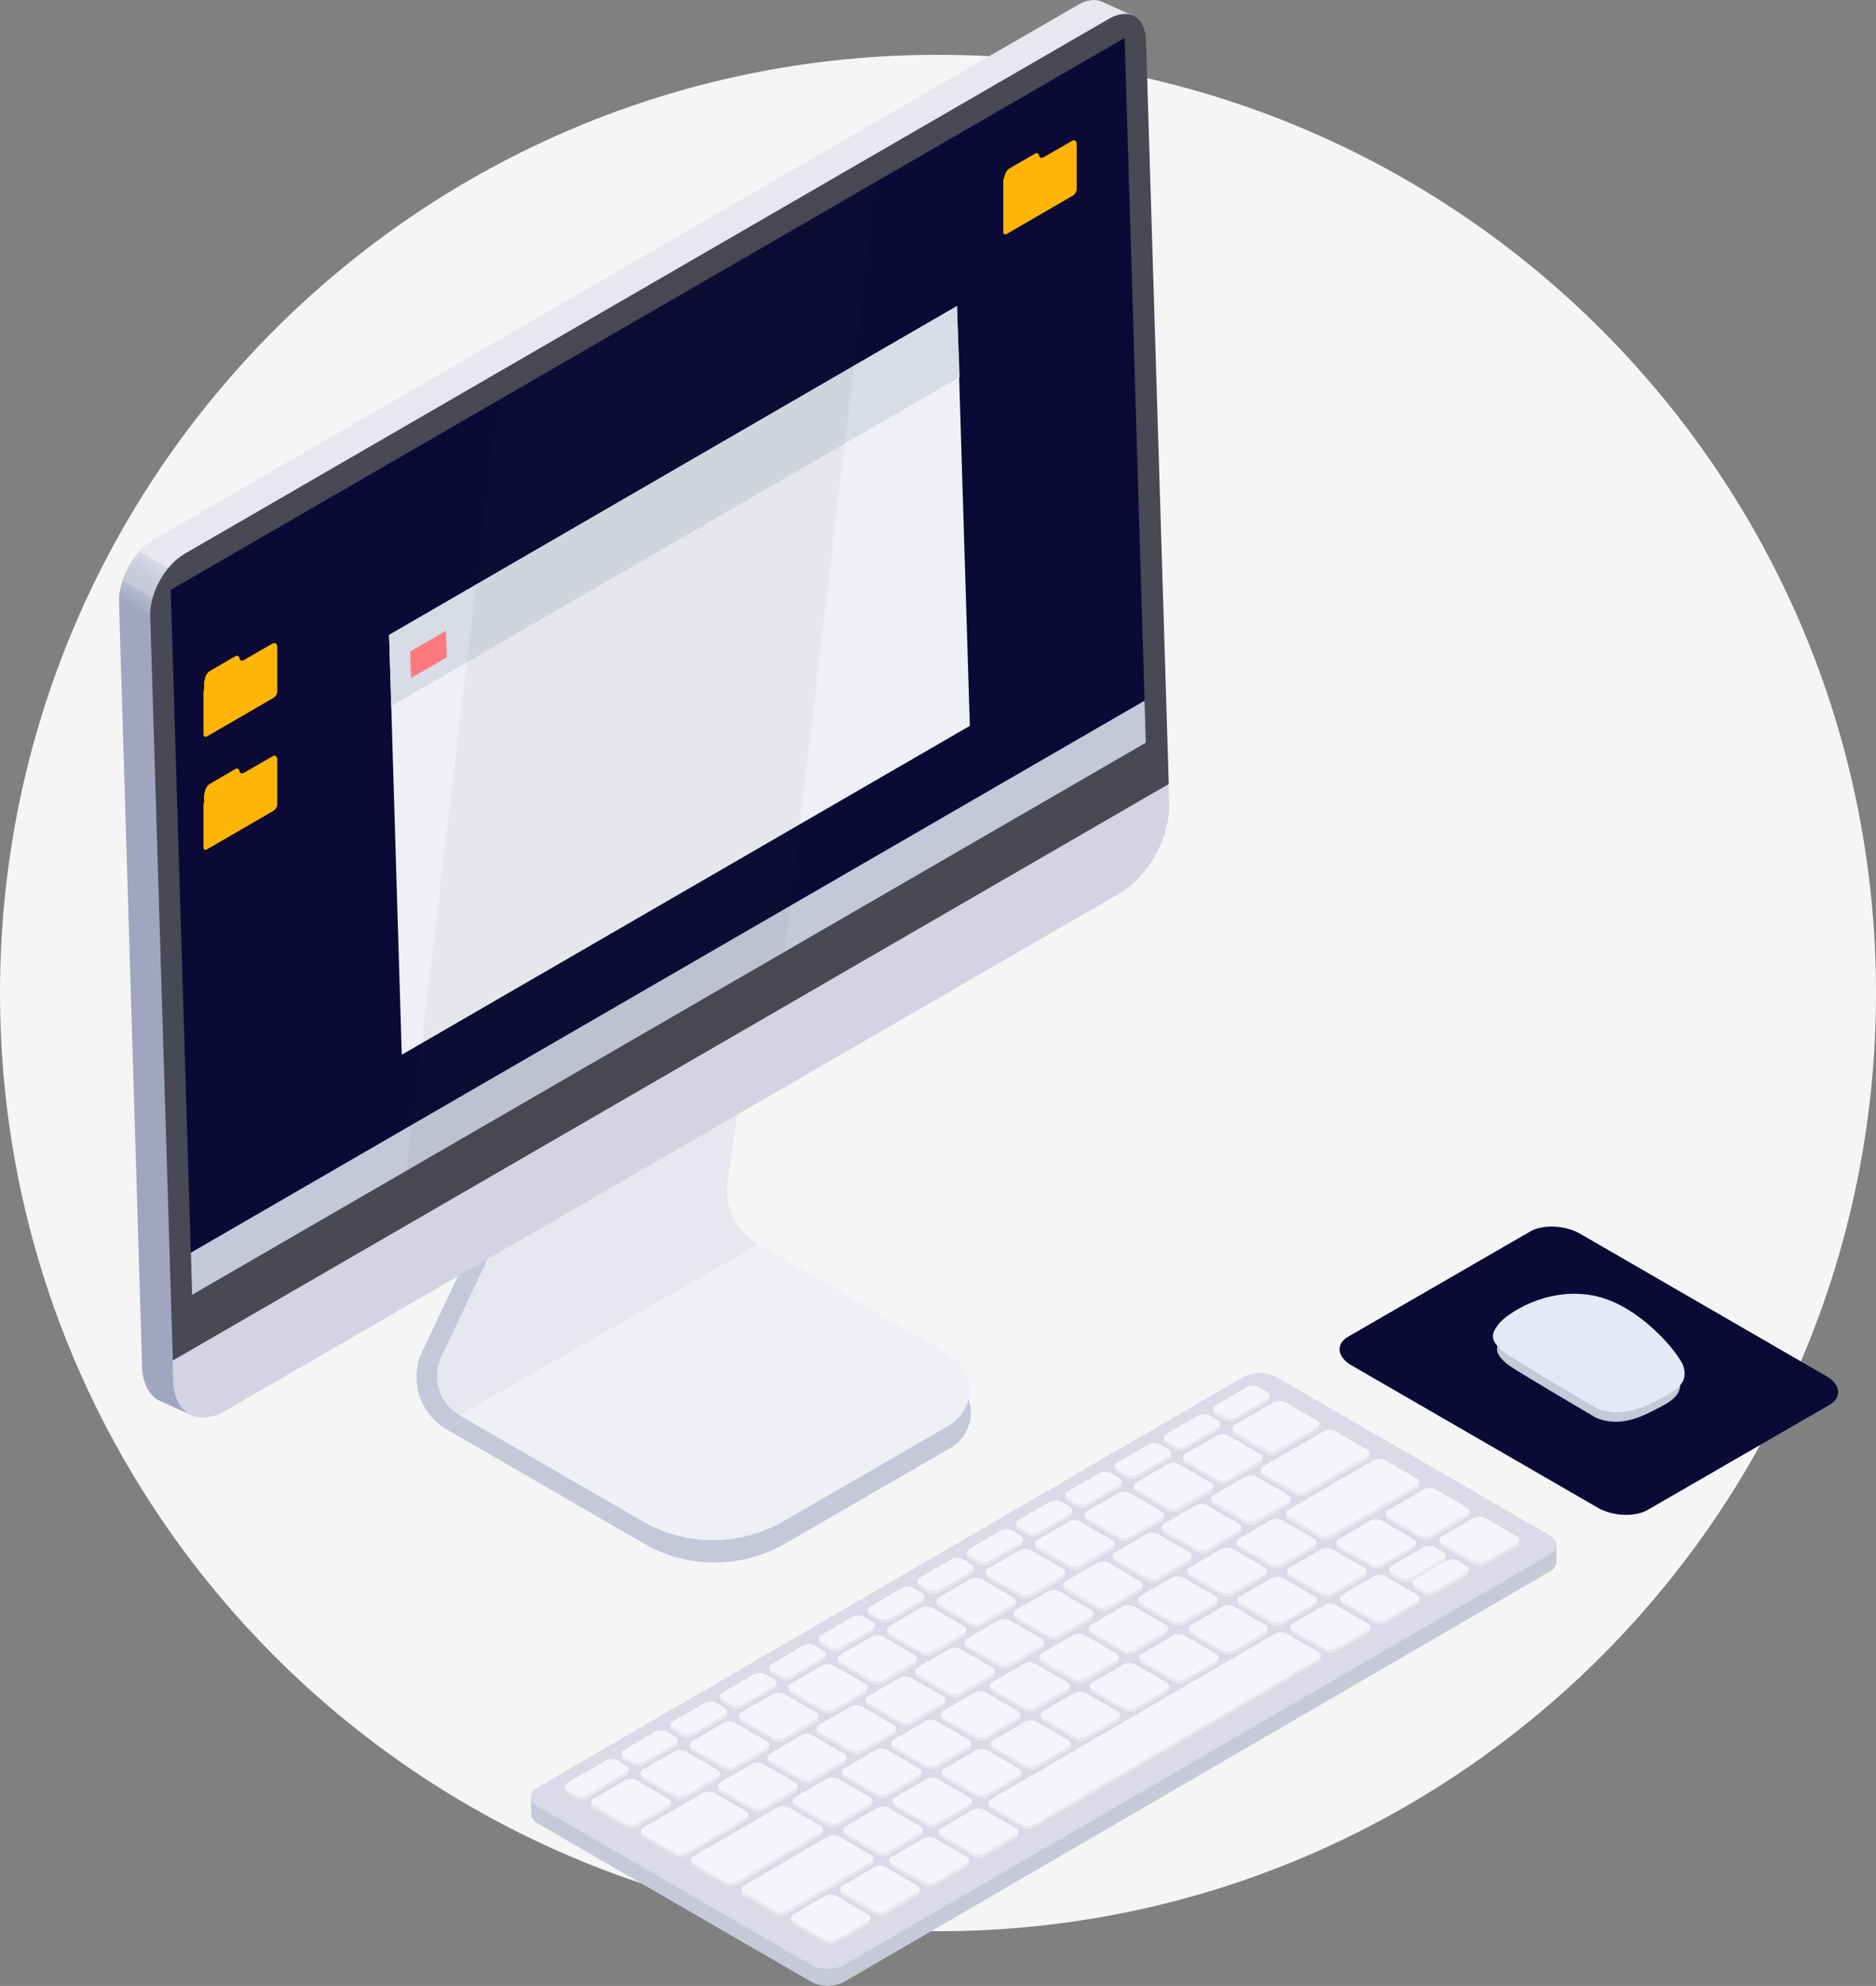 <svg xmlns="http://www.w3.org/2000/svg" xmlns:xlink="http://www.w3.org/1999/xlink" id="Layer_1" data-name="Layer 1" viewBox="0 0 445 470.98"><rect x="0" y="0" width="445" height="470.98" fill="#808080" stroke="none"/><defs><style>.cls-1{fill:#f5f5f6;}.cls-2{fill:#c5c9d8;}.cls-3{fill:#dadae8;}.cls-4{fill:#e7e7f0;}.cls-5{fill:#f4f5fa;}.cls-6{fill:#0b0a36;}.cls-7{fill:#e5e8f5;}.cls-8{fill:#c4c8d8;}.cls-9{fill:url(#linear-gradient);}.cls-10{fill:#d3d3e3;}.cls-11{fill:#494855;}.cls-12{fill:#eff0f5;}.cls-13{fill:#d9dbe6;}.cls-14{fill:#fc797e;}.cls-15{fill:#feb506;}.cls-16{fill:#323333;fill-opacity:0.05;}</style><linearGradient id="linear-gradient" x1="-193.22" y1="2122.21" x2="7.12" y2="2468.45" gradientTransform="matrix(1, 0, 0, -1, 242.4, 2461.01)" gradientUnits="userSpaceOnUse"><stop offset="0.01" stop-color="#a0a6c0"></stop><stop offset="0.4" stop-color="#a0a6c0"></stop><stop offset="0.4" stop-color="#a2a8c2"></stop><stop offset="0.41" stop-color="#b8bcd0"></stop><stop offset="0.41" stop-color="#c5c8d9"></stop><stop offset="0.42" stop-color="#c9ccdc"></stop><stop offset="0.43" stop-color="#d7d9e6"></stop><stop offset="0.43" stop-color="#e7e7f0"></stop></linearGradient></defs><path class="cls-1" d="M222.5,458C345.38,458,445,358.36,445,235.48S345.38,13,222.5,13,0,112.6,0,235.48,99.62,458,222.5,458Z" transform="translate(0 0)"></path><path class="cls-2" d="M365.85,367.17l-63.13-36.55a8.46,8.46,0,0,0-7.77,0L134.62,423.87,126,426v4.23a2.72,2.72,0,0,0,1.63,2.26L192.45,470a8.42,8.42,0,0,0,7.78,0L367.59,372.7a2.75,2.75,0,0,0,1.6-2.15v-4.16Z" transform="translate(0 0)"></path><path class="cls-3" d="M367.59,364.09l-64.87-37.55a8.46,8.46,0,0,0-7.77,0L127.58,423.87c-2.15,1.26-2.15,3.27,0,4.53L192.45,466a8.48,8.48,0,0,0,7.78,0l167.36-97.33C369.74,367.36,369.74,365.32,367.59,364.09Z" transform="translate(0 0)"></path><path class="cls-4" d="M159.05,428.18v-.89h-.7L151,423a2.89,2.89,0,0,0-2.71,0l-7.37,4.3h-.63v.86a1.16,1.16,0,0,0,.56.74l7.52,4.34a3,3,0,0,0,2.74,0l7.48-4.34A.88.88,0,0,0,159.05,428.18Z" transform="translate(0 0)"></path><path class="cls-4" d="M206.45,455.6v-.89h-.7l-7.37-4.27a3,3,0,0,0-2.71,0l-7.37,4.31h-.62v.85a1.11,1.11,0,0,0,.55.74l7.52,4.34a3,3,0,0,0,2.74,0l7.48-4.34A.86.86,0,0,0,206.45,455.6Z" transform="translate(0 0)"></path><path class="cls-4" d="M218.15,448.81v-.89h-.7l-7.37-4.27a2.93,2.93,0,0,0-2.7,0L200,448h-.63v.85a1.11,1.11,0,0,0,.55.74l7.52,4.34a3,3,0,0,0,2.74,0l7.48-4.34A1,1,0,0,0,218.15,448.81Z" transform="translate(0 0)"></path><path class="cls-4" d="M229.85,442v-.89h-.7l-7.37-4.27a2.93,2.93,0,0,0-2.7,0l-7.41,4.31H211V442a1.12,1.12,0,0,0,.56.74l7.51,4.35a3,3,0,0,0,2.74,0l7.48-4.35A.86.86,0,0,0,229.85,442Z" transform="translate(0 0)"></path><path class="cls-4" d="M241.55,435.15v-.89h-.7L233.48,430a2.87,2.87,0,0,0-2.7,0l-7.37,4.3h-.63v.85a1.18,1.18,0,0,0,.55.75l7.52,4.34a3,3,0,0,0,2.74,0l7.48-4.34A.85.85,0,0,0,241.55,435.15Z" transform="translate(0 0)"></path><path class="cls-4" d="M170.75,421.35v-.89h-.7l-7.37-4.27a2.93,2.93,0,0,0-2.7,0l-7.37,4.31H152v.85a1.12,1.12,0,0,0,.56.74l7.51,4.34a3,3,0,0,0,2.74,0l7.48-4.34A.84.84,0,0,0,170.75,421.35Z" transform="translate(0 0)"></path><path class="cls-4" d="M189.12,424.32v-.89h-.7l-7.37-4.27a2.93,2.93,0,0,0-2.7,0l-7.41,4.34h-.63v.86a1.12,1.12,0,0,0,.56.74l7.51,4.34a3,3,0,0,0,2.74,0l7.48-4.34A.93.93,0,0,0,189.12,424.32Z" transform="translate(0 0)"></path><path class="cls-4" d="M200.82,417.49v-.89h-.7l-7.37-4.27a2.93,2.93,0,0,0-2.7,0l-7.37,4.31h-.63v.85a1.14,1.14,0,0,0,.55.74l7.52,4.34a3,3,0,0,0,2.74,0l7.48-4.34A.84.84,0,0,0,200.82,417.49Z" transform="translate(0 0)"></path><path class="cls-4" d="M206.89,427.81v-.89h-.7l-7.37-4.27a2.87,2.87,0,0,0-2.7,0l-7.37,4.3h-.63v.86a1.12,1.12,0,0,0,.56.74l7.51,4.34a3,3,0,0,0,2.74,0l7.48-4.34A.74.74,0,0,0,206.89,427.81Z" transform="translate(0 0)"></path><path class="cls-4" d="M218.85,434.71v-.89h-.7l-7.37-4.27a2.93,2.93,0,0,0-2.7,0l-7.37,4.31h-.63v.85a1.12,1.12,0,0,0,.56.74l7.51,4.34a3,3,0,0,0,2.74,0l7.48-4.34A.84.84,0,0,0,218.85,434.71Z" transform="translate(0 0)"></path><path class="cls-4" d="M230.55,427.92V427h-.7l-7.37-4.27a2.87,2.87,0,0,0-2.7,0l-7.37,4.3h-.63v.86a1.12,1.12,0,0,0,.56.74l7.51,4.34a3,3,0,0,0,2.74,0l7.48-4.34A.94.94,0,0,0,230.55,427.92Z" transform="translate(0 0)"></path><path class="cls-4" d="M242.26,421.09v-.89h-.71l-7.37-4.27a2.93,2.93,0,0,0-2.7,0l-7.37,4.31h-.63v.85a1.12,1.12,0,0,0,.56.74l7.51,4.34a3,3,0,0,0,2.74,0l7.48-4.34A.85.85,0,0,0,242.26,421.09Z" transform="translate(0 0)"></path><path class="cls-4" d="M254,414.26v-.89h-.71l-7.37-4.27a2.93,2.93,0,0,0-2.7,0l-7.37,4.31h-.63v.85a1.12,1.12,0,0,0,.56.74l7.52,4.35a3,3,0,0,0,2.73,0l7.48-4.35A.84.84,0,0,0,254,414.26Z" transform="translate(0 0)"></path><path class="cls-4" d="M265.66,407.47v-.89H265l-7.37-4.27a2.93,2.93,0,0,0-2.7,0l-7.37,4.31h-.63v.85a1.16,1.16,0,0,0,.56.74l7.52,4.35a3,3,0,0,0,2.74,0l7.47-4.35A.89.89,0,0,0,265.66,407.47Z" transform="translate(0 0)"></path><path class="cls-4" d="M277.36,400.64v-.89h-.71l-7.36-4.26a2.89,2.89,0,0,0-2.71,0l-7.37,4.3h-.63v.85a1.2,1.2,0,0,0,.56.75l7.52,4.34a3,3,0,0,0,2.74,0l7.48-4.34A.87.87,0,0,0,277.36,400.64Z" transform="translate(0 0)"></path><path class="cls-4" d="M289.06,393.85V393h-.71L281,388.7a2.89,2.89,0,0,0-2.71,0l-7.37,4.3h-.62v.85a1.14,1.14,0,0,0,.55.75l7.52,4.34a3,3,0,0,0,2.74,0l7.48-4.34A1,1,0,0,0,289.06,393.85Z" transform="translate(0 0)"></path><path class="cls-4" d="M300.76,387v-.89h-.71l-7.36-4.27a2.89,2.89,0,0,0-2.71,0l-7.37,4.3H282V387a1.11,1.11,0,0,0,.55.74l7.52,4.34a3,3,0,0,0,2.74,0l7.48-4.34A.92.92,0,0,0,300.76,387Z" transform="translate(0 0)"></path><path class="cls-4" d="M312.46,380.2v-.89h-.7L304.39,375a3,3,0,0,0-2.71,0l-7.36,4.3h-.63v.86a1.11,1.11,0,0,0,.55.74l7.52,4.34a3,3,0,0,0,2.74,0l7.48-4.34A.86.86,0,0,0,312.46,380.2Z" transform="translate(0 0)"></path><path class="cls-4" d="M325,386.58v-.89h-.71l-7.37-4.27a2.93,2.93,0,0,0-2.7,0l-7.37,4.31h-.63v.85a1.12,1.12,0,0,0,.56.74l7.51,4.34a3,3,0,0,0,2.74,0l7.48-4.34A.85.85,0,0,0,325,386.58Z" transform="translate(0 0)"></path><path class="cls-4" d="M336.68,379.75v-.89H336l-7.37-4.27a2.93,2.93,0,0,0-2.7,0l-7.37,4.31h-.63v.85a1.12,1.12,0,0,0,.56.74l7.52,4.35a3,3,0,0,0,2.73,0l7.48-4.35A.84.84,0,0,0,336.68,379.75Z" transform="translate(0 0)"></path><path class="cls-4" d="M360.37,366v-.89h-.7l-7.37-4.27a2.87,2.87,0,0,0-2.7,0l-7.37,4.3h-.63V366a1.12,1.12,0,0,0,.56.74l7.51,4.34a3,3,0,0,0,2.74,0l7.48-4.34A.94.94,0,0,0,360.37,366Z" transform="translate(0 0)"></path><path class="cls-4" d="M347.89,358.27,340.53,354a3,3,0,0,0-2.71,0l-1,.59-6.34,3.71h-.62v.38l-.41.22h-.63v.85a1.14,1.14,0,0,0,.55.74l7.52,4.35a3,3,0,0,0,2.74,0l8.52-5a1,1,0,0,0,.55-.78v-.89Z" transform="translate(0 0)"></path><path class="cls-4" d="M324.16,373.41v-.89h-.7l-7.37-4.27a2.87,2.87,0,0,0-2.7,0l-7.37,4.3h-.63v.86a1.11,1.11,0,0,0,.55.74l7.52,4.34a3,3,0,0,0,2.74,0l7.48-4.34A.94.94,0,0,0,324.16,373.41Z" transform="translate(0 0)"></path><path class="cls-4" d="M335.86,366.58v-.89h-.7l-7.37-4.27a2.93,2.93,0,0,0-2.7,0l-7.37,4.31h-.63v.85a1.11,1.11,0,0,0,.55.74l7.52,4.34a3,3,0,0,0,2.74,0l7.41-4.3A.93.93,0,0,0,335.86,366.58Z" transform="translate(0 0)"></path><path class="cls-4" d="M218.59,421v-.89h-.7l-7.37-4.27a2.87,2.87,0,0,0-2.7,0l-7.37,4.3h-.63V421a1.12,1.12,0,0,0,.56.74l7.51,4.34a3,3,0,0,0,2.74,0l7.48-4.34A.78.78,0,0,0,218.59,421Z" transform="translate(0 0)"></path><path class="cls-4" d="M230.29,414.19v-.89h-.7L222.22,409a2.93,2.93,0,0,0-2.7,0l-7.37,4.3h-.63v.86a1.12,1.12,0,0,0,.56.74l7.51,4.34a3,3,0,0,0,2.74,0l7.48-4.34A.75.75,0,0,0,230.29,414.19Z" transform="translate(0 0)"></path><path class="cls-4" d="M242,407.36v-.89h-.71l-7.37-4.27a2.93,2.93,0,0,0-2.7,0l-7.37,4.31h-.63v.85a1.16,1.16,0,0,0,.56.74l7.51,4.34a3,3,0,0,0,2.75,0l7.47-4.34A.74.74,0,0,0,242,407.36Z" transform="translate(0 0)"></path><path class="cls-4" d="M253.7,400.57v-.89H253l-7.37-4.27a2.93,2.93,0,0,0-2.7,0l-7.37,4.31h-.63v.85a1.16,1.16,0,0,0,.56.74l7.52,4.34a3,3,0,0,0,2.74,0l7.47-4.34A.8.8,0,0,0,253.7,400.57Z" transform="translate(0 0)"></path><path class="cls-4" d="M265.4,393.74v-.89h-.71l-7.36-4.27a3,3,0,0,0-2.71,0l-7.37,4.31h-.63v.85a1.16,1.16,0,0,0,.56.74l7.52,4.35a3,3,0,0,0,2.74,0l7.48-4.35A.74.74,0,0,0,265.4,393.74Z" transform="translate(0 0)"></path><path class="cls-4" d="M277.1,386.91V386h-.71L269,381.76a2.89,2.89,0,0,0-2.71,0l-7.37,4.3h-.62v.85a1.14,1.14,0,0,0,.55.75L266.4,392a3,3,0,0,0,2.74,0l7.48-4.34A.74.74,0,0,0,277.1,386.91Z" transform="translate(0 0)"></path><path class="cls-4" d="M288.8,380.12v-.89h-.7L280.73,375a2.89,2.89,0,0,0-2.71,0l-7.37,4.3H270v.85a1.14,1.14,0,0,0,.55.75l7.52,4.34a3,3,0,0,0,2.74,0l7.48-4.34A.78.78,0,0,0,288.8,380.12Z" transform="translate(0 0)"></path><path class="cls-4" d="M300.5,373.3v-.89h-.7l-7.37-4.27a2.89,2.89,0,0,0-2.71,0l-7.36,4.3h-.63v.86a1.11,1.11,0,0,0,.55.74l7.52,4.34a3,3,0,0,0,2.74,0L300,374A.74.74,0,0,0,300.5,373.3Z" transform="translate(0 0)"></path><path class="cls-4" d="M312.2,366.51v-.89h-.7l-7.37-4.27a2.89,2.89,0,0,0-2.71,0l-7.36,4.3h-.63v.86a1.11,1.11,0,0,0,.55.74l7.52,4.34a3,3,0,0,0,2.74,0l7.4-4.3C312.05,367.06,312.24,366.77,312.2,366.51Z" transform="translate(0 0)"></path><path class="cls-4" d="M212.52,410.7v-.89h-.7l-7.37-4.27a2.93,2.93,0,0,0-2.7,0l-7.37,4.31h-.63v.85a1.14,1.14,0,0,0,.55.74l7.52,4.34a3,3,0,0,0,2.74,0l7.48-4.34A.88.88,0,0,0,212.52,410.7Z" transform="translate(0 0)"></path><path class="cls-4" d="M224.22,403.87V403h-.7l-7.37-4.27a2.93,2.93,0,0,0-2.7,0L206.08,403h-.63v.85a1.12,1.12,0,0,0,.56.74l7.51,4.35a3,3,0,0,0,2.74,0l7.48-4.35A.83.83,0,0,0,224.22,403.87Z" transform="translate(0 0)"></path><path class="cls-4" d="M235.92,397.08v-.89h-.7l-7.37-4.27a2.93,2.93,0,0,0-2.7,0l-7.37,4.31h-.63v.85a1.12,1.12,0,0,0,.56.74l7.51,4.35a3,3,0,0,0,2.74,0l7.48-4.35A.93.93,0,0,0,235.92,397.08Z" transform="translate(0 0)"></path><path class="cls-4" d="M247.62,390.25v-.89h-.7l-7.37-4.26a2.87,2.87,0,0,0-2.7,0l-7.37,4.3h-.63v.85a1.16,1.16,0,0,0,.56.75l7.51,4.34a3,3,0,0,0,2.74,0l7.48-4.34A.9.9,0,0,0,247.62,390.25Z" transform="translate(0 0)"></path><path class="cls-4" d="M259.33,383.43v-.89h-.71l-7.37-4.27a2.87,2.87,0,0,0-2.7,0l-7.37,4.3h-.63v.86a1.12,1.12,0,0,0,.56.74l7.51,4.34a3,3,0,0,0,2.74,0l7.48-4.34A.86.86,0,0,0,259.33,383.43Z" transform="translate(0 0)"></path><path class="cls-4" d="M271,376.64v-.89h-.7L263,371.48a2.87,2.87,0,0,0-2.7,0l-7.37,4.3h-.63v.86a1.16,1.16,0,0,0,.56.74l7.51,4.34a3,3,0,0,0,2.74,0l7.48-4.34A.94.94,0,0,0,271,376.64Z" transform="translate(0 0)"></path><path class="cls-4" d="M282.73,369.81v-.89H282l-7.37-4.27a2.87,2.87,0,0,0-2.7,0l-7.37,4.3H264v.86a1.12,1.12,0,0,0,.56.74l7.51,4.34a3,3,0,0,0,2.75,0l7.47-4.34A.9.9,0,0,0,282.73,369.81Z" transform="translate(0 0)"></path><path class="cls-4" d="M294.43,363v-.89h-.71l-7.36-4.27a3,3,0,0,0-2.71,0l-7.37,4.31h-.63V363a1.16,1.16,0,0,0,.56.74l7.52,4.34a3,3,0,0,0,2.74,0l7.48-4.34A.86.86,0,0,0,294.43,363Z" transform="translate(0 0)"></path><path class="cls-4" d="M306.13,356.19v-.89h-.71L298.06,351a3,3,0,0,0-2.71,0L288,355.34h-.62v.89a1.11,1.11,0,0,0,.55.74l7.52,4.34a3,3,0,0,0,2.74,0l7.48-4.34A1.08,1.08,0,0,0,306.13,356.19Z" transform="translate(0 0)"></path><path class="cls-4" d="M182.46,414.56v-.89h-.71l-7.37-4.27a2.93,2.93,0,0,0-2.7,0l-7.37,4.31h-.63v.85a1.12,1.12,0,0,0,.56.74l7.51,4.34a3,3,0,0,0,2.74,0L182,415.3A.94.94,0,0,0,182.46,414.56Z" transform="translate(0 0)"></path><path class="cls-4" d="M194.16,407.73v-.89h-.71l-7.37-4.27a2.93,2.93,0,0,0-2.7,0L176,406.88h-.63v.85a1.12,1.12,0,0,0,.56.74l7.52,4.35a3,3,0,0,0,2.74,0l7.48-4.35A.9.9,0,0,0,194.16,407.73Z" transform="translate(0 0)"></path><path class="cls-4" d="M205.86,400.9V400h-.71l-7.36-4.26a2.89,2.89,0,0,0-2.71,0l-7.37,4.3h-.63v.85a1.2,1.2,0,0,0,.56.75l7.52,4.34a3,3,0,0,0,2.74,0l7.48-4.34A.87.87,0,0,0,205.86,400.9Z" transform="translate(0 0)"></path><path class="cls-4" d="M217.56,394.11v-.89h-.71L209.49,389a2.89,2.89,0,0,0-2.71,0l-7.37,4.3h-.63v.85a1.2,1.2,0,0,0,.56.75l7.52,4.34a3,3,0,0,0,2.74,0l7.48-4.34A1,1,0,0,0,217.56,394.11Z" transform="translate(0 0)"></path><path class="cls-4" d="M229.26,387.29v-.89h-.71l-7.36-4.27a2.89,2.89,0,0,0-2.71,0l-7.36,4.3h-.63v.86a1.11,1.11,0,0,0,.55.74l7.52,4.34a3,3,0,0,0,2.74,0l7.48-4.34A.87.87,0,0,0,229.26,387.29Z" transform="translate(0 0)"></path><path class="cls-4" d="M241,380.46v-.89h-.7l-7.37-4.27a2.89,2.89,0,0,0-2.71,0l-7.36,4.3h-.63v.86a1.11,1.11,0,0,0,.55.74l7.52,4.34a3,3,0,0,0,2.74,0l7.48-4.34A.87.87,0,0,0,241,380.46Z" transform="translate(0 0)"></path><path class="cls-4" d="M252.66,373.67v-.89H252l-7.37-4.27a2.89,2.89,0,0,0-2.71,0l-7.36,4.3h-.63v.86a1.11,1.11,0,0,0,.55.74l7.52,4.34a3,3,0,0,0,2.74,0l7.48-4.34A.94.94,0,0,0,252.66,373.67Z" transform="translate(0 0)"></path><path class="cls-4" d="M264.36,366.84V366h-.7l-7.37-4.27a2.93,2.93,0,0,0-2.7,0L246.22,366h-.63v.85a1.11,1.11,0,0,0,.55.74l7.52,4.34a3,3,0,0,0,2.74,0l7.48-4.34A.86.86,0,0,0,264.36,366.84Z" transform="translate(0 0)"></path><path class="cls-4" d="M276.06,360v-.89h-.7L268,354.85a2.93,2.93,0,0,0-2.7,0l-7.37,4.31h-.63V360a1.14,1.14,0,0,0,.55.74l7.52,4.35a3,3,0,0,0,2.74,0l7.48-4.35A.83.83,0,0,0,276.06,360Z" transform="translate(0 0)"></path><path class="cls-4" d="M287.76,353.22v-.89h-.7l-7.37-4.27a2.93,2.93,0,0,0-2.7,0l-7.37,4.31H269v.85a1.14,1.14,0,0,0,.55.74l7.52,4.35a3,3,0,0,0,2.74,0l7.48-4.35A.88.88,0,0,0,287.76,353.22Z" transform="translate(0 0)"></path><path class="cls-4" d="M299.46,346.39v-.89h-.7l-7.37-4.26a2.87,2.87,0,0,0-2.7,0l-7.37,4.3h-.63v.85a1.18,1.18,0,0,0,.55.75l7.52,4.34a3,3,0,0,0,2.74,0l7.48-4.34A.85.85,0,0,0,299.46,346.39Z" transform="translate(0 0)"></path><path class="cls-4" d="M312.94,337.6l-.74,0-7.33-4.27a3,3,0,0,0-2.74,0L293,338.68l-.74,0v1a1.08,1.08,0,0,0,.55.7l7.52,4.34a3,3,0,0,0,2.74,0l9.26-5.41a.92.92,0,0,0,.55-.82v-.89Z" transform="translate(0 0)"></path><path class="cls-4" d="M313.27,393.37v-.85h-.7l-7.37-4.27a3,3,0,0,0-2.07-.26,2,2,0,0,0-.63.26l-7.37,4.3h-.63v.38l-52,30.28-7.36,4.3h-.63v.89a.27.27,0,0,0,0,.15,0,0,0,0,0,0,0s0,.11.07.14l.08.08.11.11a1,1,0,0,0,.22.15l7.52,4.34a2.77,2.77,0,0,0,.63.26,4.23,4.23,0,0,0,.74.07,2.8,2.8,0,0,0,1.37-.33l7.48-4.34,60-35A.74.74,0,0,0,313.27,393.37Z" transform="translate(0 0)"></path><path class="cls-4" d="M160.76,413.52h0v-.85l-.49.11-.07-.08-2-1.18a2.93,2.93,0,0,0-2.73,0l-6.93,4-1.11.26v.89a1.08,1.08,0,0,0,.56.75l2,1.18a3,3,0,0,0,2.74,0l7.48-4.34A.89.89,0,0,0,160.76,413.52Z" transform="translate(0 0)"></path><path class="cls-4" d="M172.46,406.69v-.85L172,406l-.08-.07-2-1.19a3,3,0,0,0-2.74,0l-6.93,4-1.11.26v.89a1.06,1.06,0,0,0,.56.74l2,1.19a3,3,0,0,0,2.74,0l7.48-4.35A.84.84,0,0,0,172.46,406.69Z" transform="translate(0 0)"></path><path class="cls-4" d="M184.16,399.87V399l-.48.11-.08-.07-2-1.19a3,3,0,0,0-2.74,0l-6.93,4-1.11.26V403a1,1,0,0,0,.56.74l2,1.19a3,3,0,0,0,2.74,0l7.48-4.34A.82.82,0,0,0,184.16,399.87Z" transform="translate(0 0)"></path><path class="cls-4" d="M195.86,393.07h0v-.85l-.48.11-.08-.07-2-1.19a3,3,0,0,0-2.74,0l-6.93,4-1.11.26v.89a1,1,0,0,0,.56.74l2,1.19a3,3,0,0,0,2.74,0l7.48-4.34A.91.91,0,0,0,195.86,393.07Z" transform="translate(0 0)"></path><path class="cls-4" d="M207.56,386.25v-.86l-.48.11-.07-.07-2-1.19a3,3,0,0,0-2.74,0l-6.93,4-1.11.26v.89a1,1,0,0,0,.56.74l2,1.19a2.93,2.93,0,0,0,2.73,0L207,387A.85.85,0,0,0,207.56,386.25Z" transform="translate(0 0)"></path><path class="cls-4" d="M219.26,379.42v-.85l-.48.11-.07-.08-2-1.18a3,3,0,0,0-2.74,0l-6.92,4-1.12.26v.89a1.11,1.11,0,0,0,.56.75l2,1.18a3,3,0,0,0,2.74,0l7.48-4.34A.8.8,0,0,0,219.26,379.42Z" transform="translate(0 0)"></path><path class="cls-4" d="M231,372.63h0v-.85l-.48.11-.07-.08-2-1.19a3,3,0,0,0-2.74,0l-6.92,4-1.12.26v.89a1.07,1.07,0,0,0,.56.74l2,1.19a3,3,0,0,0,2.74,0l7.48-4.34A.83.83,0,0,0,231,372.63Z" transform="translate(0 0)"></path><path class="cls-4" d="M242.66,365.8V365l-.48.11-.07-.08-2-1.18a3,3,0,0,0-2.74,0l-6.92,4-1.12.26V369a1.11,1.11,0,0,0,.56.75l2,1.18a3,3,0,0,0,2.74,0l7.48-4.34A.83.83,0,0,0,242.66,365.8Z" transform="translate(0 0)"></path><path class="cls-4" d="M254.36,359h0v-.85l-.48.11-.07-.08-2-1.18a3,3,0,0,0-2.74,0l-6.92,4-1.11.26v.89a1.06,1.06,0,0,0,.55.75l2,1.18a3,3,0,0,0,2.74,0l7.48-4.34A.88.88,0,0,0,254.36,359Z" transform="translate(0 0)"></path><path class="cls-4" d="M266.06,352.18h0v-.85l-.48.11-.07-.07-2-1.19a3,3,0,0,0-2.74,0l-6.92,4-1.11.26v.89a1,1,0,0,0,.55.74l2,1.19a3,3,0,0,0,2.74,0l7.48-4.35A.83.83,0,0,0,266.06,352.18Z" transform="translate(0 0)"></path><path class="cls-4" d="M277.76,345.35v-.85l-.48.11-.07-.07-2-1.19a3,3,0,0,0-2.74,0l-6.92,4-1.11.26v.89a1,1,0,0,0,.55.74l2,1.19a3,3,0,0,0,2.74,0l7.48-4.34A.85.85,0,0,0,277.76,345.35Z" transform="translate(0 0)"></path><path class="cls-4" d="M289.46,338.56h0v-.85l-.48.11-.07-.07-2-1.19a3,3,0,0,0-2.74,0l-6.92,4-1.11.26v.89a1.08,1.08,0,0,0,.55.74l2,1.19a3,3,0,0,0,2.74,0l7.48-4.34A.9.9,0,0,0,289.46,338.56Z" transform="translate(0 0)"></path><path class="cls-4" d="M301.17,331.74v-.86l-.49.11-.07-.07-2-1.19a3,3,0,0,0-2.74,0l-6.92,4-1.11.26v.89a1.06,1.06,0,0,0,.55.74l2,1.19a3,3,0,0,0,2.74,0l7.48-4.34A.87.87,0,0,0,301.17,331.74Z" transform="translate(0 0)"></path><path class="cls-4" d="M177.49,430.33l-.51.07s0,0,0,0L169.42,426a2.87,2.87,0,0,0-2.7,0l-13.89,8.08-.74.12V435a.89.89,0,0,0,.56.74l7.51,4.35a3,3,0,0,0,2.71,0l14.07-8.2a1,1,0,0,0,.55-.78Z" transform="translate(0 0)"></path><path class="cls-4" d="M195.23,433.74l-.52.12a0,0,0,0,1,0,0l-7.51-4.34a3,3,0,0,0-2.74,0l-19.48,11.35-1,.22v.82a.94.94,0,0,0,.56.78L172,447a2.89,2.89,0,0,0,2.71,0l19.92-11.61a1,1,0,0,0,.55-.78v-.86Z" transform="translate(0 0)"></path><path class="cls-4" d="M207.15,440.68l-.52.11a0,0,0,0,1,0,0l-7.52-4.34a3,3,0,0,0-2.74,0l-19.48,11.35-1,.22v.82a.94.94,0,0,0,.56.78l7.52,4.34a2.87,2.87,0,0,0,2.7,0l19.92-11.61a1,1,0,0,0,.56-.78v-.86Z" transform="translate(0 0)"></path><path class="cls-4" d="M324.83,344.54l-.56.07h0l-7.51-4.34a3,3,0,0,0-2.74,0l-14.11,8.24-.82.11v.82a1.09,1.09,0,0,0,.56.74l7.52,4.34a2.87,2.87,0,0,0,2.7,0l14.37-8.35a1,1,0,0,0,.55-.82v-.81Z" transform="translate(0 0)"></path><path class="cls-4" d="M336.08,351.48l-7.51-4.34a3,3,0,0,0-2.74,0L305.61,358.9a.85.85,0,0,0,0,1.59l7.52,4.35a2.93,2.93,0,0,0,2.7,0l20.22-11.77C336.86,352.63,336.86,351.89,336.08,351.48Z" transform="translate(0 0)"></path><path class="cls-4" d="M342.9,369.81h0V369l-.48.12-.08-.08-2-1.19a3,3,0,0,0-2.74,0l-6.92,4-1.11.26V373a1.06,1.06,0,0,0,.55.74l2,1.19a3,3,0,0,0,2.74,0l7.48-4.34A.9.9,0,0,0,342.9,369.81Z" transform="translate(0 0)"></path><path class="cls-4" d="M348.38,373v-.85l-.49.11a.23.23,0,0,0-.07-.07l-2-1.19a3,3,0,0,0-2.74,0l-6.92,4-1.11.26v.89a1.06,1.06,0,0,0,.56.74l2,1.19a3,3,0,0,0,2.74,0l7.48-4.35A.84.84,0,0,0,348.38,373Z" transform="translate(0 0)"></path><path class="cls-4" d="M218.3,433.93l-7.52-4.34a3,3,0,0,0-2.74,0l-7.48,4.34a.85.85,0,0,0,0,1.59l7.52,4.35a2.93,2.93,0,0,0,2.7,0l7.48-4.35C219,435.08,219,434.37,218.3,433.93Z" transform="translate(0 0)"></path><path class="cls-4" d="M149.06,420.27v-.89l-.56.15h0l-2-1.19a3,3,0,0,0-2.74,0l-8.59,5-1.19.34v.93a1,1,0,0,0,.56.7l2,1.19a3,3,0,0,0,2.74,0l9.26-5.42A.87.87,0,0,0,149.06,420.27Z" transform="translate(0 0)"></path><path class="cls-5" d="M158.46,426.54,151,422.2a3,3,0,0,0-2.71,0l-7.48,4.34a.85.85,0,0,0,0,1.6l7.52,4.34a3,3,0,0,0,2.74,0l7.48-4.34C159.24,427.7,159.24,427,158.46,426.54Z" transform="translate(0 0)"></path><path class="cls-5" d="M170.16,419.72l-7.51-4.34a2.89,2.89,0,0,0-2.71,0l-7.48,4.34a.85.85,0,0,0,0,1.59l7.52,4.34a3,3,0,0,0,2.74,0l7.48-4.34C170.94,420.87,170.94,420.16,170.16,419.72Z" transform="translate(0 0)"></path><path class="cls-5" d="M181.86,412.93l-7.51-4.34a2.89,2.89,0,0,0-2.71,0l-7.48,4.34a.85.85,0,0,0,0,1.59l7.52,4.34a3,3,0,0,0,2.74,0l7.48-4.34C182.64,414.08,182.64,413.37,181.86,412.93Z" transform="translate(0 0)"></path><path class="cls-5" d="M193.56,406.1l-7.51-4.34a3,3,0,0,0-2.74,0l-7.48,4.34a.85.85,0,0,0,0,1.59l7.51,4.35a3,3,0,0,0,2.74,0l7.48-4.35C194.34,407.25,194.34,406.54,193.56,406.1Z" transform="translate(0 0)"></path><path class="cls-5" d="M205.26,399.31,197.75,395a3,3,0,0,0-2.74,0l-7.48,4.34a.85.85,0,0,0,0,1.59l7.51,4.35a3,3,0,0,0,2.75,0l7.47-4.35C206,400.42,206,399.72,205.26,399.31Z" transform="translate(0 0)"></path><path class="cls-5" d="M217,392.48l-7.51-4.34a3,3,0,0,0-2.74,0l-7.48,4.34a.85.85,0,0,0,0,1.6l7.51,4.34a3,3,0,0,0,2.75,0l7.47-4.34C217.74,393.63,217.74,392.93,217,392.48Z" transform="translate(0 0)"></path><path class="cls-5" d="M228.67,385.65l-7.52-4.34a3,3,0,0,0-2.74,0l-7.48,4.34a.85.85,0,0,0,0,1.6l7.52,4.34a3,3,0,0,0,2.74,0l7.48-4.34C229.44,386.8,229.44,386.1,228.67,385.65Z" transform="translate(0 0)"></path><path class="cls-5" d="M240.37,378.86l-7.52-4.34a2.93,2.93,0,0,0-2.7,0l-7.48,4.34a.85.85,0,0,0,0,1.6l7.51,4.34a3,3,0,0,0,2.74,0l7.48-4.34A.85.85,0,0,0,240.37,378.86Z" transform="translate(0 0)"></path><path class="cls-5" d="M252.07,372l-7.52-4.34a2.93,2.93,0,0,0-2.7,0L234.37,372a.85.85,0,0,0,0,1.6l7.51,4.34a3,3,0,0,0,2.74,0l7.48-4.34C252.85,373.18,252.85,372.48,252.07,372Z" transform="translate(0 0)"></path><path class="cls-5" d="M263.77,365.21l-7.52-4.34a2.87,2.87,0,0,0-2.7,0l-7.48,4.34a.85.85,0,0,0,0,1.59l7.52,4.34a3,3,0,0,0,2.74,0l7.47-4.34C264.55,366.36,264.55,365.65,263.77,365.21Z" transform="translate(0 0)"></path><path class="cls-5" d="M275.47,358.42,268,354.07a2.93,2.93,0,0,0-2.7,0l-7.48,4.35a.85.85,0,0,0,0,1.59l7.52,4.34a3,3,0,0,0,2.74,0l7.48-4.34C276.25,359.57,276.25,358.86,275.47,358.42Z" transform="translate(0 0)"></path><path class="cls-5" d="M200.26,415.9l-7.51-4.35a2.93,2.93,0,0,0-2.7,0l-7.48,4.35a.85.85,0,0,0,0,1.59l7.51,4.34a3,3,0,0,0,2.74,0l7.48-4.34A.85.85,0,0,0,200.26,415.9Z" transform="translate(0 0)"></path><path class="cls-5" d="M212,409.07l-7.52-4.34a2.87,2.87,0,0,0-2.7,0l-7.48,4.34a.85.85,0,0,0,0,1.59l7.51,4.34a3,3,0,0,0,2.74,0l7.48-4.34A.85.85,0,0,0,212,409.07Z" transform="translate(0 0)"></path><path class="cls-5" d="M223.67,402.24l-7.52-4.34a3,3,0,0,0-2.74,0l-7.48,4.34a.85.85,0,0,0,0,1.6l7.52,4.34a3,3,0,0,0,2.74,0l7.48-4.34A.85.85,0,0,0,223.67,402.24Z" transform="translate(0 0)"></path><path class="cls-5" d="M235.37,395.45l-7.52-4.34a3,3,0,0,0-2.74,0l-7.48,4.34a.85.85,0,0,0,0,1.59l7.52,4.35a3,3,0,0,0,2.74,0l7.48-4.35A.85.85,0,0,0,235.37,395.45Z" transform="translate(0 0)"></path><path class="cls-5" d="M247.07,388.62l-7.52-4.34a3,3,0,0,0-2.74,0l-7.48,4.34a.85.85,0,0,0,0,1.6l7.52,4.34a3,3,0,0,0,2.74,0l7.48-4.34A.85.85,0,0,0,247.07,388.62Z" transform="translate(0 0)"></path><path class="cls-5" d="M258.77,381.79l-7.52-4.34a3,3,0,0,0-2.74,0L241,381.79a.85.85,0,0,0,0,1.6l7.52,4.34a3,3,0,0,0,2.74,0l7.48-4.34A.85.85,0,0,0,258.77,381.79Z" transform="translate(0 0)"></path><path class="cls-5" d="M270.47,375,263,370.66a2.93,2.93,0,0,0-2.7,0L252.77,375a.85.85,0,0,0,0,1.6l7.52,4.34a3,3,0,0,0,2.74,0l7.48-4.34A.86.86,0,0,0,270.47,375Z" transform="translate(0 0)"></path><path class="cls-5" d="M282.17,368.18l-7.52-4.35a2.93,2.93,0,0,0-2.7,0l-7.48,4.35a.85.85,0,0,0,0,1.59l7.52,4.34a3,3,0,0,0,2.74,0l7.48-4.34A.86.86,0,0,0,282.17,368.18Z" transform="translate(0 0)"></path><path class="cls-5" d="M293.87,361.38,286.36,357a3,3,0,0,0-2.71,0l-7.48,4.34a.85.85,0,0,0,0,1.6l7.52,4.34a3,3,0,0,0,2.74,0l7.48-4.34A.86.86,0,0,0,293.87,361.38Z" transform="translate(0 0)"></path><path class="cls-5" d="M305.57,354.56l-7.51-4.34a2.89,2.89,0,0,0-2.71,0l-7.48,4.34a.85.85,0,0,0,0,1.59l7.52,4.34a3,3,0,0,0,2.74,0l7.48-4.34A.86.86,0,0,0,305.57,354.56Z" transform="translate(0 0)"></path><path class="cls-5" d="M287.17,351.59l-7.52-4.34a2.87,2.87,0,0,0-2.7,0l-7.48,4.34a.85.85,0,0,0,0,1.59l7.52,4.35a3,3,0,0,0,2.74,0l7.48-4.35C288,352.74,288,352,287.17,351.59Z" transform="translate(0 0)"></path><path class="cls-5" d="M298.87,344.8l-7.52-4.34a2.87,2.87,0,0,0-2.7,0l-7.48,4.34a.85.85,0,0,0,0,1.59l7.52,4.35a3,3,0,0,0,2.74,0l7.48-4.35C299.65,345.91,299.65,345.21,298.87,344.8Z" transform="translate(0 0)"></path><path class="cls-5" d="M205.89,454l-7.51-4.34a2.89,2.89,0,0,0-2.71,0L188.2,454a.84.84,0,0,0,0,1.59l7.51,4.34a3,3,0,0,0,2.74,0l7.48-4.34A.86.86,0,0,0,205.89,454Z" transform="translate(0 0)"></path><path class="cls-5" d="M217.59,447.18l-7.51-4.35a2.93,2.93,0,0,0-2.7,0l-7.48,4.35a.84.84,0,0,0,0,1.59l7.51,4.34a3,3,0,0,0,2.74,0l7.48-4.34A.85.85,0,0,0,217.59,447.18Z" transform="translate(0 0)"></path><path class="cls-5" d="M229.29,440.35,221.78,436a2.87,2.87,0,0,0-2.7,0l-7.48,4.34a.84.84,0,0,0,0,1.59l7.51,4.35a3,3,0,0,0,2.74,0l7.48-4.35A.85.85,0,0,0,229.29,440.35Z" transform="translate(0 0)"></path><path class="cls-5" d="M241,433.56l-7.52-4.34a3,3,0,0,0-2.74,0l-7.48,4.34a.85.85,0,0,0,0,1.59l7.52,4.35a3,3,0,0,0,2.74,0l7.48-4.35C241.74,434.67,241.74,434,241,433.56Z" transform="translate(0 0)"></path><path class="cls-5" d="M188.57,422.69l-7.52-4.35a2.93,2.93,0,0,0-2.7,0l-7.48,4.35a.84.84,0,0,0,0,1.59l7.51,4.34a3,3,0,0,0,2.74,0l7.48-4.34A.86.86,0,0,0,188.57,422.69Z" transform="translate(0 0)"></path><path class="cls-5" d="M312.39,336.89l-7.52-4.34a3,3,0,0,0-2.74,0l-9.26,5.38a.85.85,0,0,0,0,1.6l7.52,4.34a3,3,0,0,0,2.74,0l9.26-5.38C313.16,338,313.13,337.34,312.39,336.89Z" transform="translate(0 0)"></path><path class="cls-5" d="M312.72,391.78l-7.52-4.35a3,3,0,0,0-2.74,0L235,426.73a.85.85,0,0,0,0,1.6l7.51,4.34a3,3,0,0,0,2.74,0l67.51-39.3C313.5,392.93,313.46,392.22,312.72,391.78Z" transform="translate(0 0)"></path><path class="cls-5" d="M160.2,411.85l-2-1.19a3,3,0,0,0-2.73,0L148,415a.85.85,0,0,0,0,1.6l2,1.19a3,3,0,0,0,2.74,0l7.48-4.34C161,413,160.94,412.3,160.2,411.85Z" transform="translate(0 0)"></path><path class="cls-5" d="M171.9,405.06l-2-1.19a3,3,0,0,0-2.74,0l-7.48,4.34a.85.85,0,0,0,0,1.6l2,1.19a3,3,0,0,0,2.74,0l7.48-4.34C172.68,406.21,172.64,405.51,171.9,405.06Z" transform="translate(0 0)"></path><path class="cls-5" d="M183.6,398.23l-2-1.19a3,3,0,0,0-2.74,0l-7.48,4.35a.85.85,0,0,0,0,1.59l2,1.19a3,3,0,0,0,2.74,0l7.48-4.34C184.38,399.38,184.34,398.68,183.6,398.23Z" transform="translate(0 0)"></path><path class="cls-5" d="M195.3,391.44l-2-1.19a3,3,0,0,0-2.74,0l-7.48,4.35a.85.85,0,0,0,0,1.59l2,1.19a3,3,0,0,0,2.74,0L195.3,393C196.08,392.55,196,391.85,195.3,391.44Z" transform="translate(0 0)"></path><path class="cls-5" d="M207,384.61l-2-1.18a3,3,0,0,0-2.74,0l-7.48,4.34a.85.85,0,0,0,0,1.59l2,1.19a2.93,2.93,0,0,0,2.73,0l7.49-4.34A.86.86,0,0,0,207,384.61Z" transform="translate(0 0)"></path><path class="cls-5" d="M218.71,377.79l-2-1.19a3,3,0,0,0-2.74,0l-7.48,4.34a.85.85,0,0,0,0,1.6l2,1.18a3,3,0,0,0,2.74,0l7.48-4.34A.85.85,0,0,0,218.71,377.79Z" transform="translate(0 0)"></path><path class="cls-5" d="M230.41,371l-2-1.19a3,3,0,0,0-2.74,0l-7.48,4.34a.85.85,0,0,0,0,1.6l2,1.18a3,3,0,0,0,2.74,0l7.48-4.34A.85.85,0,0,0,230.41,371Z" transform="translate(0 0)"></path><path class="cls-5" d="M242.11,364.17l-2-1.19a3,3,0,0,0-2.74,0l-7.44,4.38a.85.85,0,0,0,0,1.59l2,1.19a3,3,0,0,0,2.74,0l7.48-4.34A.88.88,0,0,0,242.11,364.17Z" transform="translate(0 0)"></path><path class="cls-5" d="M253.81,357.34l-2-1.19a3,3,0,0,0-2.74,0l-7.48,4.34a.85.85,0,0,0,0,1.6l2,1.19a3,3,0,0,0,2.74,0l7.48-4.34A.85.85,0,0,0,253.81,357.34Z" transform="translate(0 0)"></path><path class="cls-5" d="M265.51,350.55l-2-1.19a3,3,0,0,0-2.74,0l-7.48,4.34a.85.85,0,0,0,0,1.6l2,1.19a3,3,0,0,0,2.74,0l7.48-4.34A.85.85,0,0,0,265.51,350.55Z" transform="translate(0 0)"></path><path class="cls-5" d="M277.21,343.72l-2-1.19a3,3,0,0,0-2.74,0L265,346.88a.85.85,0,0,0,0,1.59l2,1.19a3,3,0,0,0,2.74,0l7.48-4.34A.85.85,0,0,0,277.21,343.72Z" transform="translate(0 0)"></path><path class="cls-5" d="M288.91,336.89l-2-1.18a3,3,0,0,0-2.74,0l-7.48,4.34a.85.85,0,0,0,0,1.59l2,1.19a3,3,0,0,0,2.74,0l7.48-4.34A.85.85,0,0,0,288.91,336.89Z" transform="translate(0 0)"></path><path class="cls-5" d="M300.61,330.1l-2-1.18a3,3,0,0,0-2.74,0l-7.48,4.34a.85.85,0,0,0,0,1.59l2,1.19a3,3,0,0,0,2.74,0l7.48-4.34A.85.85,0,0,0,300.61,330.1Z" transform="translate(0 0)"></path><path class="cls-5" d="M148.5,418.68l-2-1.19a3,3,0,0,0-2.74,0l-9.25,5.42a.85.85,0,0,0,0,1.59l2,1.19a3,3,0,0,0,2.74,0l9.26-5.42C149.28,419.83,149.24,419.12,148.5,418.68Z" transform="translate(0 0)"></path><path class="cls-5" d="M176.94,429.55l-7.52-4.34a2.87,2.87,0,0,0-2.7,0l-14.07,8.2a.85.85,0,0,0,0,1.6l7.51,4.34a3,3,0,0,0,2.71,0l14.07-8.2A.85.85,0,0,0,176.94,429.55Z" transform="translate(0 0)"></path><path class="cls-5" d="M194.64,433l-7.52-4.34a3,3,0,0,0-2.74,0l-19.92,11.61a.85.85,0,0,0,0,1.6l7.52,4.34a2.87,2.87,0,0,0,2.7,0L194.6,434.6C195.41,434.15,195.41,433.45,194.64,433Z" transform="translate(0 0)"></path><path class="cls-5" d="M206.6,439.9l-7.52-4.34a2.93,2.93,0,0,0-2.7,0l-19.92,11.62a.85.85,0,0,0,0,1.59l7.51,4.34a2.89,2.89,0,0,0,2.71,0L206.6,441.5A.85.85,0,0,0,206.6,439.9Z" transform="translate(0 0)"></path><path class="cls-5" d="M324.23,343.76l-7.51-4.34a3,3,0,0,0-2.74,0l-14.37,8.35a.85.85,0,0,0,0,1.59l7.52,4.34a2.87,2.87,0,0,0,2.7,0l14.37-8.35C325,344.91,325,344.2,324.23,343.76Z" transform="translate(0 0)"></path><path class="cls-5" d="M336.08,350.62l-7.51-4.34a3,3,0,0,0-2.74,0l-20.22,11.77a.85.85,0,0,0,0,1.59l7.52,4.34a2.87,2.87,0,0,0,2.7,0l20.22-11.76C336.86,351.77,336.86,351.07,336.08,350.62Z" transform="translate(0 0)"></path><path class="cls-5" d="M342.34,368.14l-2-1.19a2.93,2.93,0,0,0-2.7,0l-7.48,4.34a.85.85,0,0,0,0,1.6l2,1.19a2.93,2.93,0,0,0,2.7,0l7.48-4.35A.85.85,0,0,0,342.34,368.14Z" transform="translate(0 0)"></path><path class="cls-5" d="M347.82,371.33l-2-1.19a3,3,0,0,0-2.74,0l-7.47,4.34a.85.85,0,0,0,0,1.6l2,1.19a3,3,0,0,0,2.74,0l7.48-4.34C348.6,372.48,348.56,371.77,347.82,371.33Z" transform="translate(0 0)"></path><path class="cls-5" d="M299.94,371.7l-7.51-4.34a3,3,0,0,0-2.74,0l-7.48,4.34a.85.85,0,0,0,0,1.6l7.52,4.34a2.93,2.93,0,0,0,2.7,0l7.48-4.34C300.72,372.81,300.68,372.11,299.94,371.7Z" transform="translate(0 0)"></path><path class="cls-5" d="M311.64,364.87l-7.51-4.34a3,3,0,0,0-2.74,0l-7.48,4.34a.85.85,0,0,0,0,1.6l7.51,4.34a2.89,2.89,0,0,0,2.71,0l7.51-4.38C312.42,366,312.39,365.32,311.64,364.87Z" transform="translate(0 0)"></path><path class="cls-5" d="M311.87,378.6l-7.52-4.34a2.93,2.93,0,0,0-2.7,0l-7.48,4.34a.85.85,0,0,0,0,1.6l7.51,4.34a3,3,0,0,0,2.71,0l7.48-4.34C312.64,379.72,312.64,379,311.87,378.6Z" transform="translate(0 0)"></path><path class="cls-5" d="M323.57,371.77l-7.52-4.34a2.93,2.93,0,0,0-2.7,0l-7.48,4.34a.85.85,0,0,0,0,1.6l7.52,4.34a2.87,2.87,0,0,0,2.7,0l7.48-4.34C324.35,372.93,324.35,372.22,323.57,371.77Z" transform="translate(0 0)"></path><path class="cls-5" d="M335.27,365l-7.52-4.34a2.87,2.87,0,0,0-2.7,0L317.57,365a.85.85,0,0,0,0,1.59l7.52,4.34a2.87,2.87,0,0,0,2.7,0l7.48-4.34C336.05,366.1,336.05,365.39,335.27,365Z" transform="translate(0 0)"></path><path class="cls-5" d="M348,357.53l-7.51-4.35a3,3,0,0,0-2.74,0l-8.52,5a.85.85,0,0,0,0,1.59l7.52,4.34a2.87,2.87,0,0,0,2.7,0l8.52-5C348.78,358.68,348.78,358,348,357.53Z" transform="translate(0 0)"></path><path class="cls-5" d="M276.54,385.32,269,381a3,3,0,0,0-2.74,0l-7.48,4.34a.85.85,0,0,0,0,1.59l7.51,4.35a3,3,0,0,0,2.71,0l7.48-4.35C277.32,386.47,277.28,385.76,276.54,385.32Z" transform="translate(0 0)"></path><path class="cls-5" d="M288.24,378.49l-7.51-4.34a3,3,0,0,0-2.74,0l-7.45,4.34a.85.85,0,0,0,0,1.6l7.52,4.34a2.93,2.93,0,0,0,2.7,0l7.48-4.34C289,379.64,289,378.94,288.24,378.49Z" transform="translate(0 0)"></path><path class="cls-5" d="M288.47,392.22,281,387.88a2.87,2.87,0,0,0-2.7,0l-7.48,4.34a.85.85,0,0,0,0,1.6l7.55,4.34a2.93,2.93,0,0,0,2.7,0l7.48-4.34C289.24,393.37,289.24,392.67,288.47,392.22Z" transform="translate(0 0)"></path><path class="cls-5" d="M300.17,385.39l-7.52-4.34a2.93,2.93,0,0,0-2.7,0l-7.48,4.34a.85.85,0,0,0,0,1.6l7.51,4.34a2.89,2.89,0,0,0,2.71,0l7.48-4.34C300.94,386.54,300.94,385.84,300.17,385.39Z" transform="translate(0 0)"></path><path class="cls-5" d="M253.14,398.94l-7.52-4.34a3,3,0,0,0-2.74,0l-7.48,4.34a.85.85,0,0,0,0,1.59l7.52,4.34a2.87,2.87,0,0,0,2.7,0l7.48-4.34C253.92,400.09,253.92,399.38,253.14,398.94Z" transform="translate(0 0)"></path><path class="cls-5" d="M264.84,392.11l-7.51-4.34a3,3,0,0,0-2.74,0l-7.48,4.34a.85.85,0,0,0,0,1.6l7.51,4.34a3,3,0,0,0,2.71,0l7.47-4.34C265.62,393.26,265.62,392.55,264.84,392.11Z" transform="translate(0 0)"></path><path class="cls-5" d="M265.1,405.84l-7.52-4.34a3,3,0,0,0-2.74,0l-7.47,4.34a.84.84,0,0,0,0,1.59l7.51,4.35a2.93,2.93,0,0,0,2.7,0l7.48-4.35C265.84,407,265.84,406.28,265.1,405.84Z" transform="translate(0 0)"></path><path class="cls-5" d="M276.8,399.05l-7.51-4.34a3,3,0,0,0-2.74,0l-7.48,4.34a.85.85,0,0,0,0,1.59l7.51,4.35a3,3,0,0,0,2.71,0l7.48-4.35C277.54,400.16,277.54,399.46,276.8,399.05Z" transform="translate(0 0)"></path><path class="cls-5" d="M229.74,412.56l-7.52-4.35a3,3,0,0,0-2.74,0L212,412.56a.85.85,0,0,0,0,1.59l7.52,4.34a2.87,2.87,0,0,0,2.7,0l7.48-4.34C230.52,413.71,230.52,413,229.74,412.56Z" transform="translate(0 0)"></path><path class="cls-5" d="M241.44,405.76l-7.52-4.34a3,3,0,0,0-2.74,0l-7.48,4.34a.85.85,0,0,0,0,1.6l7.52,4.34a2.87,2.87,0,0,0,2.7,0l7.48-4.34C242.22,406.92,242.22,406.17,241.44,405.76Z" transform="translate(0 0)"></path><path class="cls-5" d="M241.7,419.46l-7.52-4.34a3,3,0,0,0-2.74,0L224,419.46a.85.85,0,0,0,0,1.59l7.52,4.34a2.87,2.87,0,0,0,2.7,0l7.48-4.34C242.44,420.61,242.44,419.9,241.7,419.46Z" transform="translate(0 0)"></path><path class="cls-5" d="M253.4,412.67l-7.52-4.34a3,3,0,0,0-2.74,0l-7.48,4.34a.85.85,0,0,0,0,1.59l7.52,4.34a2.87,2.87,0,0,0,2.7,0l7.48-4.34C254.14,413.82,254.14,413.11,253.4,412.67Z" transform="translate(0 0)"></path><path class="cls-5" d="M206.34,426.21l-7.52-4.34a3,3,0,0,0-2.74,0l-7.48,4.34a.85.85,0,0,0,0,1.6l7.52,4.34a2.93,2.93,0,0,0,2.7,0l7.48-4.34C207.12,427.32,207.12,426.62,206.34,426.21Z" transform="translate(0 0)"></path><path class="cls-5" d="M218,419.38,210.52,415a3,3,0,0,0-2.74,0l-7.48,4.34a.85.85,0,0,0,0,1.6l7.52,4.34a2.87,2.87,0,0,0,2.7,0L218,421C218.82,420.53,218.82,419.83,218,419.38Z" transform="translate(0 0)"></path><path class="cls-5" d="M218.3,433.11l-7.52-4.34a3,3,0,0,0-2.74,0l-7.48,4.34a.85.85,0,0,0,0,1.6l7.52,4.34a2.87,2.87,0,0,0,2.7,0l7.48-4.34C219,434.26,219,433.52,218.3,433.11Z" transform="translate(0 0)"></path><path class="cls-5" d="M230,426.29l-7.52-4.35a3,3,0,0,0-2.74,0l-7.48,4.35a.85.85,0,0,0,0,1.59l7.52,4.34a2.87,2.87,0,0,0,2.7,0l7.48-4.34C230.74,427.44,230.74,426.73,230,426.29Z" transform="translate(0 0)"></path><path class="cls-5" d="M324.42,385l-7.52-4.34a3,3,0,0,0-2.74,0L306.68,385a.85.85,0,0,0,0,1.59l7.52,4.34a3,3,0,0,0,2.74,0l7.48-4.34C325.2,386.1,325.16,385.39,324.42,385Z" transform="translate(0 0)"></path><path class="cls-5" d="M336.12,378.16l-7.52-4.34a2.87,2.87,0,0,0-2.7,0l-7.48,4.34a.85.85,0,0,0,0,1.59l7.52,4.34a3,3,0,0,0,2.74,0l7.48-4.34A.85.85,0,0,0,336.12,378.16Z" transform="translate(0 0)"></path><path class="cls-5" d="M359.82,364.35,352.3,360a3,3,0,0,0-2.74,0l-7.48,4.34a.85.85,0,0,0,0,1.6l7.52,4.34a3,3,0,0,0,2.74,0l7.48-4.34A.85.85,0,0,0,359.82,364.35Z" transform="translate(0 0)"></path><path class="cls-6" d="M390.85,358.08,434,333.15c3-1.75,2.66-4.83-.85-6.83l-58.4-33.77c-3.51-2-8.81-2.26-11.81-.48L319.79,317c-3,1.74-2.67,4.82.85,6.83L379,357.56C382.52,359.6,387.81,359.83,390.85,358.08Z" transform="translate(0 0)"></path><path class="cls-2" d="M378.37,336.11S359.48,325,357.86,323.76c-3.85-3-3-4.49-1.41-6.61s10.55-8.42,21.22-6.45,19.88,13.5,20.62,16.1,0,4.53-4,6.64S384.48,338.93,378.37,336.11Z" transform="translate(0 0)"></path><path class="cls-7" d="M378.44,333.81S358.71,322.2,357,320.86c-4-3.08-3.14-4.71-1.48-6.9s11-8.79,22.22-6.75,20.81,14.14,21.59,16.85,0,4.74-4.11,6.93S384.81,336.78,378.44,333.81Z" transform="translate(0 0)"></path><path class="cls-8" d="M225.48,326.69l-51.54-29.83a14.87,14.87,0,0,1-7.22-15.26l12.07-81.74-29.47,17.07L100.11,320.6A14.32,14.32,0,0,0,106,339l46.72,27.05a33.47,33.47,0,0,0,33.55,0l39.25-22.71A9.62,9.62,0,0,0,225.48,326.69Z" transform="translate(0 0)"></path><path class="cls-4" d="M225.15,338,185.9,360.72a33.47,33.47,0,0,1-33.55,0L109,335.63a10.69,10.69,0,0,1-4.37-13.76l50.55-106.65,29.51-17.07L172.61,279.9a14.87,14.87,0,0,0,7.25,15.21l45.32,26.24A9.64,9.64,0,0,1,225.15,338Z" transform="translate(0 0)"></path><path class="cls-9" d="M269.8,182.68l-5.22-173,4.08-6L261.32.37c-1.51-.67-3.51-.45-5.62.78L36.42,128c-4.7,2.71-8.37,9.35-8.19,14.84l5.34,176.48.14,4.83c.15,4.38,2,7.27,4.71,8.31l7.11,3.19L50,329,258.4,208.47c6.63-3.83,11.81-13.21,11.59-21Z" transform="translate(0 0)"></path><path class="cls-10" d="M35.6,146.16l5.48,181.31c.23,7.75,5.82,10.91,12.41,7.09L265.73,211.77c6.63-3.82,11.81-13.21,11.59-21l-.15-4.82L40.94,322.65Z" transform="translate(0 0)"></path><path class="cls-11" d="M263.07,4.45,43.82,131.32c-4.7,2.71-8.36,9.35-8.18,14.84L41,322.64l236.24-136.7L271.84,9.5C271.69,4,267.77,1.74,263.07,4.45Z" transform="translate(0 0)"></path><path class="cls-6" d="M266.77,9,40.49,139.89l5.07,167.17L271.8,176.15Z" transform="translate(0 0)"></path><path class="cls-8" d="M271.51,166.16,45.27,297.08l.29,10L271.8,176.15Z" transform="translate(0 0)"></path><path class="cls-12" d="M225.15,338,185.9,360.72a33.47,33.47,0,0,1-33.55,0L109,335.63l70.84-40.52,45.32,26.24A9.63,9.63,0,0,1,225.15,338Z" transform="translate(0 0)"></path><path class="cls-12" d="M227,72.58l-134.7,78,3,99.56,134.75-78Z" transform="translate(0 0)"></path><path class="cls-13" d="M227,72.58l-134.7,78,.51,16.85,134.82-78Z" transform="translate(0 0)"></path><path class="cls-14" d="M105.77,149.61l-8.48,4.9.22,6.27,8.48-4.89Z" transform="translate(0 0)"></path><path class="cls-15" d="M64.56,179.41l-6.7,3.86c-.48.26-.89.19-1-.26l-.11-.33c-.15-.45-.59-.52-1-.26l-6,3.49a2.64,2.64,0,0,0-1.08,1.55l-.26,1.15a1.63,1.63,0,0,0,0,.38v11.83c0,.52.37.74.81.48l15.74-9.12a1.83,1.83,0,0,0,.81-1.45V180C65.67,179.34,65.15,179,64.56,179.41Z" transform="translate(0 0)"></path><path class="cls-15" d="M64.82,180.38,49.08,189.5a1.85,1.85,0,0,0-.81,1.45v10c0,.52.37.74.81.48l15.74-9.13a1.83,1.83,0,0,0,.81-1.45v-9.94C65.67,180.34,65.3,180.12,64.82,180.38Z" transform="translate(0 0)"></path><path class="cls-15" d="M64.56,152.66l-6.7,3.86c-.48.26-.89.18-1-.26l-.11-.34c-.15-.44-.59-.52-1-.26l-6,3.49a2.7,2.7,0,0,0-1.08,1.56l-.26,1.15a1.54,1.54,0,0,0,0,.37v11.84c0,.52.37.74.81.48l15.74-9.13a1.83,1.83,0,0,0,.81-1.44V153.21C65.67,152.58,65.15,152.32,64.56,152.66Z" transform="translate(0 0)"></path><path class="cls-15" d="M64.82,153.62l-15.74,9.13a1.83,1.83,0,0,0-.81,1.45v9.94c0,.52.37.74.81.48l15.74-9.12a1.83,1.83,0,0,0,.81-1.45v-10C65.67,153.59,65.3,153.36,64.82,153.62Z" transform="translate(0 0)"></path><path class="cls-15" d="M254.25,33.43l-6.7,3.86c-.48.26-.89.19-1-.26l-.11-.29c-.15-.45-.59-.52-1-.26l-6,3.48a2.64,2.64,0,0,0-1.07,1.56L238,42.67a1.17,1.17,0,0,0,0,.37V54.88c0,.52.37.74.81.48l15.74-9.13a1.81,1.81,0,0,0,.82-1.44V34C255.36,33.36,254.88,33.06,254.25,33.43Z" transform="translate(0 0)"></path><path class="cls-15" d="M254.55,34.4l-15.74,9.13A1.83,1.83,0,0,0,238,45v10c0,.52.37.74.81.48l15.74-9.13a1.83,1.83,0,0,0,.81-1.45V34.88C255.36,34.36,255,34.14,254.55,34.4Z" transform="translate(0 0)"></path><path class="cls-16" d="M94.81,291.51l89.72-51.91L208.6,36,118.88,87.91Z" transform="translate(0 0)"></path></svg>